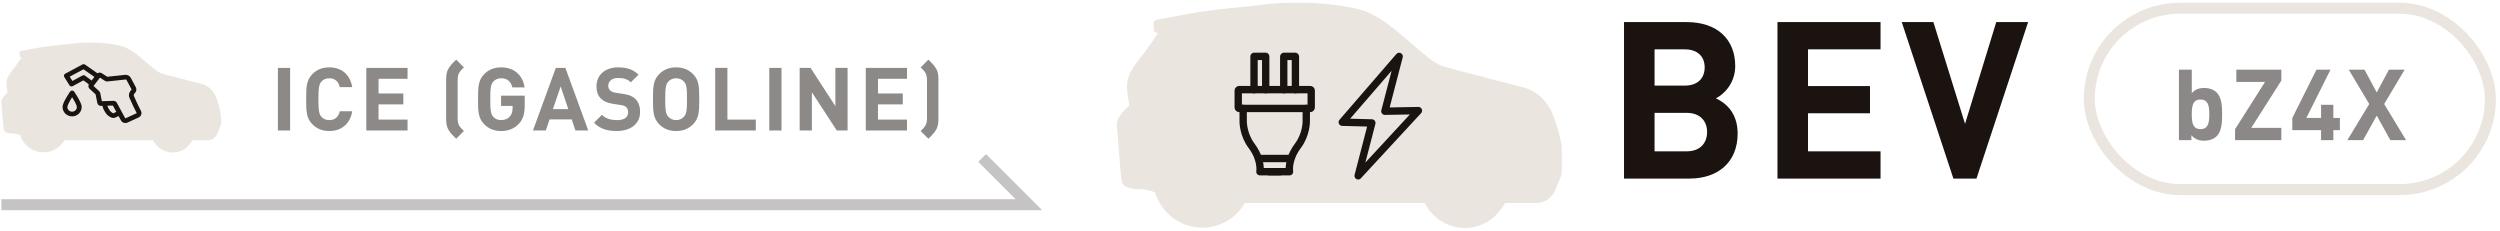 <svg fill="none" height="42" viewBox="0 0 455 42" width="455" xmlns="http://www.w3.org/2000/svg" xmlns:xlink="http://www.w3.org/1999/xlink"><clipPath id="a"><path d="m.25 7.75h40v20h-40z"/></clipPath><clipPath id="b"><path d="m.25 7.75h40v20h-40z"/></clipPath><clipPath id="c"><path d="m11.383 11.678h14.366v10.714h-14.366z"/></clipPath><clipPath id="d"><path d="m203.25.5h81v41h-81z"/></clipPath><clipPath id="e"><path d="m203.25.5h81.251v41h-81.251z"/></clipPath><g fill="#1a1310" opacity=".5"><path d="m52.802 12.357h-2.224v11.392h2.224z"/><path d="m59.933 12.261c-1.312 0-2.272.432-3.056 1.2-1.136 1.136-1.152 2.416-1.152 4.592s.016 3.456 1.152 4.592c.784.768 1.744 1.2 3.056 1.2 2.128 0 3.776-1.216 4.176-3.6h-2.256c-.224.928-.816 1.616-1.92 1.616-.608 0-1.104-.224-1.424-.592-.416-.48-.56-1.04-.56-3.216s.144-2.736.56-3.216c.32-.368.816-.592 1.424-.592 1.104 0 1.696.688 1.92 1.616h2.256c-.4-2.384-2.048-3.6-4.176-3.6z"/><path d="m74.175 12.357h-7.504v11.392h7.504v-1.984h-5.28v-2.768h4.512v-1.984h-4.512v-2.672h5.28z"/><path d="m83.021 10.854c-.56.544-1.056 1.024-1.408 1.648-.368.624-.416 1.36-.416 2.064v6.976c0 .72.048 1.424.416 2.064.352.624.848 1.104 1.408 1.648l1.408-1.408c-.384-.384-.624-.592-.896-1.056-.16-.304-.24-.736-.24-1.344v-6.784c0-.608.08-1.04.24-1.344.272-.464.512-.672.896-1.056z"/><path d="m91.195 12.261c-1.296 0-2.256.432-3.04 1.2-1.136 1.136-1.152 2.416-1.152 4.592s.016 3.456 1.152 4.592c.784.768 1.744 1.2 3.04 1.2 1.216 0 2.304-.352 3.216-1.296.8-.848 1.088-1.824 1.088-3.472v-1.664h-4.304v1.872h2.096v.416c0 .592-.144 1.104-.512 1.52-.352.4-.896.64-1.584.64-.608 0-1.088-.224-1.408-.592-.432-.48-.56-1.04-.56-3.216s.128-2.72.56-3.2c.32-.368.8-.608 1.408-.608 1.136 0 1.792.576 2.048 1.664h2.24c-.288-1.92-1.632-3.648-4.288-3.648z"/><path d="m102.902 12.357h-1.744l-4.16 11.392h2.336l.688-2.016h4.032l.672 2.016h2.336zm-.864 3.376 1.392 4.128h-2.8z"/><path d="m112.528 12.261c-2.464 0-3.968 1.424-3.968 3.456 0 .96.272 1.712.816 2.24.512.496 1.248.8 2.208.944l1.36.208c.544.08.8.176 1.024.384.24.24.352.56.352.944 0 .912-.704 1.424-2.032 1.424-1.04 0-2.016-.24-2.736-.96l-1.44 1.44c1.12 1.136 2.432 1.504 4.16 1.504 2.4 0 4.224-1.248 4.224-3.456 0-1.024-.272-1.824-.88-2.4-.496-.48-1.136-.752-2.176-.896l-1.36-.208c-.48-.064-.816-.224-1.04-.432-.24-.224-.336-.512-.336-.816 0-.784.576-1.44 1.76-1.44 1.04 0 1.728.176 2.336.784l1.408-1.392c-.976-.944-2.112-1.328-3.68-1.328z"/><path d="m123.053 12.261c-1.312 0-2.272.432-3.056 1.2-1.136 1.136-1.152 2.416-1.152 4.592s.016 3.456 1.152 4.592c.784.768 1.744 1.2 3.056 1.2s2.272-.432 3.056-1.2c1.136-1.12 1.152-2.416 1.152-4.592s-.016-3.472-1.152-4.592c-.784-.768-1.744-1.2-3.056-1.2zm0 1.984c.608 0 1.104.24 1.424.608.432.48.56 1.024.56 3.2s-.128 2.704-.56 3.184c-.32.368-.816.624-1.424.624s-1.104-.256-1.424-.624c-.432-.48-.56-1.008-.56-3.184s.128-2.72.56-3.2c.32-.368.816-.608 1.424-.608z"/><path d="m132.39 12.357h-2.224v11.392h7.392v-1.984h-5.168z"/><path d="m142.233 12.357h-2.224v11.392h2.224z"/><path d="m154.26 12.357h-2.224v6.96l-4.512-6.96h-1.984v11.392h2.224v-6.96l4.528 6.96h1.968z"/><path d="m165.075 12.357h-7.504v11.392h7.504v-1.984h-5.28v-2.768h4.512v-1.984h-4.512v-2.672h5.28z"/><path d="m167.562 12.261c.384.384.624.592.896 1.056.16.304.256.736.256 1.344v6.784c0 .608-.096 1.04-.256 1.344-.272.464-.512.672-.896 1.056l1.408 1.408c.56-.544 1.056-1.024 1.408-1.648.368-.624.416-1.36.416-2.064v-6.976c0-.72-.032-1.424-.416-2.064-.352-.624-.848-1.104-1.408-1.648z"/></g><path d="m.25 37.25h187l-8.5-8.5" opacity=".25" stroke="#1a1310" stroke-width="2"/><g clip-path="url(#a)"><g clip-path="url(#b)"><path d="m39.266 17.533c-.426-.961-1.165-1.709-2.082-2.105-.248-.107-1.325-.381-2.407-.652-.209-.052-.375-.094-.44-.111-.75-.2-1.433-.374-2.094-.542-.97-.247-1.887-.48-2.792-.742-.679-.196-1.669-1.047-2.717-1.948-1.48-1.272-3.158-2.715-4.786-3.103-2.796-.666-5.362-.595-6.742-.556-.868.024-1.239.071-1.853.147-.403.05-.905.113-1.726.191-1.633.154-3.884.4-5.333.693-1.25.253-2.482.46-2.494.462-.146.024-.252.152-.248.299l.015.569c.002.081.037.156.097.21s.139.082.22.077c.023-.002.049-.002.074-.003-.308.493-1.044 1.529-1.516 2.119-.56.699-1.256 1.569-1.273 2.556-.01.539.08 1.024.145 1.379.024.133.054.295.058.371-.042.051-.133.142-.209.219-.393.395-.987.993-.907 1.636.039.31.097 1.075.159 1.885.163 2.146.236 2.944.318 3.138.17.403.708.594 1.6.569.455-.013 1.078.191 1.347.287.543 1.813 2.234 3.139 4.231 3.139 1.627 0 3.052-.88 3.817-2.187h16.113c.712 1.325 2.056 2.221 3.593 2.221 1.537 0 2.881-.895 3.593-2.221h2.82c.74 0 1.408-.463 1.702-1.179l.641-1.564c.011-.026.018-.053.021-.081.256-2.391-.897-5.059-.947-5.173z" fill="#eae6df"/></g><g clip-path="url(#c)" fill="#1a1310"><path d="m25.641 20.161c-.375-.686-.765-1.56-1.05-2.199-.082-.183-.152-.34-.211-.469-.034-.073-.123-.268.171-.56.286-.283.352-.71.164-1.062l-.904-1.694c-.179-.336-.531-.552-.919-.563-.021-.001-.041 0-.061.002l-3.303.352-1.006-.646c-.246-.158-.556-.143-.782.016l-2.235-1.562c-.107-.087-.255-.121-.394-.085-.037.01-.073.024-.106.043l-3.145 1.685c-.105.056-.182.152-.212.265s-.013.233.05.332l.946 1.511c.082.131.226.205.374.205.072 0 .145-.017.212-.054l1.952-1.054.987.73c-.144.263-.094.594.133.804l1.1 1.017.309 1.56c.065.326.358.555.699.544l.247-.008c.03.235.111.48.235.713.003.005.006.01.009.015l.219.373c.161.298.383.554.628.721l.234.16c.213.145.437.219.65.219.122 0 .241-.025.351-.074l.599-.275.428.791c.162.304.48.478.809.478.138 0 .278-.031.409-.096l2.015-.923c.005-.002.011-.005.016-.008.218-.11.377-.297.45-.525s.049-.469-.066-.68zm-10.634-6.418-1.834.99-.488-.78 2.509-1.344 1.986 1.388-.505.66-1.191-.881c-.138-.102-.325-.116-.477-.033zm5.617 6.875c-.016-.002-.064-.013-.14-.065l-.234-.16c-.131-.09-.262-.244-.357-.423-.003-.005-.006-.01-.009-.015l-.218-.372c-.059-.111-.101-.229-.125-.339l1.008-.032.624 1.154-.548.252zm4.247-.03c-.003.01-.009.015-.013.018l-2.01.921c-.005.002-.011.005-.016.008-.017.009-.037.002-.047-.016l-1.514-2.802c-.118-.222-.356-.362-.612-.362-.007 0-.015 0-.022 0l-1.44.045c-.03-.007-.06-.012-.092-.013-.052-.002-.102.006-.149.02l-.415.013-.291-1.465c-.028-.139-.098-.263-.202-.36l-1.023-.946 1.163-1.52.918.59c.107.068.23.107.358.111.02.001.041 0 .061-.002l3.362-.359c.063.009.118.046.147.102l.904 1.694c.012.023.008.05-.011.069-.454.449-.58.999-.346 1.508.057.125.127.28.207.461.291.652.689 1.545 1.08 2.26.002.003.007.012.002.025z"/><path d="m13.487 16.668c-.082-.117-.217-.187-.362-.187-.145 0-.281.07-.362.187-.014.02-.339.487-.67 1.051-.636 1.083-.71 1.524-.71 1.761 0 .937.782 1.699 1.742 1.699.96 0 1.742-.762 1.742-1.699 0-.237-.074-.678-.71-1.761-.331-.563-.656-1.031-.67-1.051zm-.362 3.656c-.478 0-.866-.379-.866-.845 0-.28.404-1.054.866-1.785.463.731.866 1.506.866 1.785 0 .466-.389.845-.866.845z"/></g></g><g clip-path="url(#d)"><g clip-path="url(#e)"><path d="m282.502 20.555c-.865-1.97-2.367-3.503-4.228-4.315-.503-.22-2.691-.78-4.889-1.337-.425-.108-.761-.193-.893-.228-1.523-.41-2.911-.767-4.253-1.112-1.971-.506-3.833-.984-5.671-1.521-1.38-.403-3.391-2.147-5.52-3.994-3.006-2.608-6.414-5.565-9.721-6.361-5.679-1.366-10.893-1.219-13.694-1.141-1.763.05-2.517.145-3.765.302-.819.103-1.838.232-3.506.391-3.317.316-7.889.82-10.832 1.421-2.538.518-5.041.942-5.066.947-.297.05-.512.311-.504.613l.03 1.166c.004.165.075.321.197.432.121.111.282.168.446.158.048-.003.099-.005.15-.005-.625 1.01-2.121 3.134-3.079 4.343-1.137 1.433-2.552 3.216-2.587 5.24-.019 1.106.163 2.1.295 2.826.049.273.11.605.118.761-.085.104-.27.292-.424.449-.797.81-2.004 2.035-1.841 3.354.078.636.196 2.204.322 3.864.332 4.4.48 6.035.647 6.434.345.826 1.439 1.218 3.25 1.166.925-.026 2.19.391 2.737.589 1.102 3.717 4.538 6.435 8.595 6.435 3.305 0 6.198-1.805 7.753-4.484h32.731c1.447 2.717 4.177 4.553 7.299 4.553s5.852-1.835 7.299-4.553h5.729c1.503 0 2.859-.949 3.456-2.417l1.303-3.206c.021-.052.035-.108.041-.165.519-4.902-1.823-10.371-1.924-10.604z" fill="#eae6df"/></g><g fill="#1a1310"><path d="m247.181 32.669c-.109 0-.22-.027-.321-.083-.269-.149-.403-.462-.326-.76l2.282-8.795-4.539-.117c-.259-.007-.491-.163-.595-.402-.105-.239-.063-.517.108-.713l10.352-11.971c.204-.236.542-.3.816-.153.275.146.413.464.335.766l-2.373 9.112 5.223-.092c.271-.003.513.152.623.399.109.247.062.535-.122.733l-10.973 11.865c-.129.141-.308.215-.49.215zm-1.45-11.066 3.962.103c.204.005.395.104.517.269.123.164.164.376.113.575l-1.825 7.035 8.094-8.752-4.531.081c-.209.004-.408-.092-.538-.258s-.174-.383-.121-.587l1.872-7.189-7.544 8.723z"/><path d="m230.358 16.991c-.37 0-.669-.301-.669-.673v-5.39h-.787v5.39c0 .372-.299.673-.669.673-.369 0-.669-.301-.669-.673v-6.042c0-.383.31-.694.69-.694h2.082c.38 0 .69.311.69.694v6.042c0 .372-.3.673-.669.673z"/><path d="m235.766 16.99c-.37 0-.669-.301-.669-.673v-5.39h-.787v5.39c0 .372-.299.673-.669.673-.369 0-.668-.301-.668-.673v-5.996c0-.408.33-.741.735-.741h1.991c.405 0 .736.332.736.741v5.996c0 .372-.3.673-.669.673z"/><path d="m238.448 20.407h-12.897c-.474 0-.862-.389-.862-.867v-3.03c0-.478.387-.868.862-.868h12.897c.475 0 .862.389.862.868v3.03c0 .478-.386.867-.862.867zm-12.42-1.347h11.944v-2.071h-11.944z"/><path d="m232.996 31.92h-3.691c-.199 0-.387-.089-.514-.243s-.18-.357-.143-.554c0 0 .078-.481-.056-1.234-.124-.695-.458-1.774-1.355-2.965-1.652-2.198-1.65-4.698-1.649-4.803v-2.387c0-.372.299-.673.669-.673.369 0 .669.301.669.673v2.392c0 .025.01 2.164 1.378 3.985 1.389 1.847 1.672 3.52 1.701 4.462h2.991c.37 0 .669.301.669.673s-.299.673-.669.673z"/><path d="m234.694 31.919h-3.691c-.37 0-.669-.301-.669-.673s.299-.673.669-.673h2.991c.029-.942.311-2.614 1.701-4.462 1.38-1.837 1.378-3.958 1.378-3.979v-2.398c0-.372.3-.673.669-.673.37 0 .669.301.669.673v2.392c0 .099.002 2.6-1.65 4.798-.916 1.219-1.248 2.322-1.365 3.033-.117.712-.045 1.162-.044 1.167.037.197-.016.4-.143.554-.127.154-.315.243-.514.243z"/><path d="m234.711 29.522h-5.423c-.37 0-.669-.301-.669-.673s.299-.673.669-.673h5.423c.369 0 .668.301.668.673s-.299.673-.668.673z"/></g></g><path d="m295.57 4.02v28.48h11.92c5.08 0 8.76-2.88 8.76-8.2 0-3.8-2.2-5.6-3.96-6.4 1.44-.72 3.52-2.72 3.52-5.88 0-4.84-3.24-8-8.84-8zm11.4 16.52c2.48 0 3.72 1.52 3.72 3.48 0 2-1.24 3.52-3.72 3.52h-5.84v-7zm-.36-11.56c2.36 0 3.64 1.32 3.64 3.28 0 2-1.28 3.32-3.64 3.32h-5.48v-6.6zm35.648-4.96h-18.76v28.48h18.76v-4.96h-13.2v-6.92h11.28v-4.96h-11.28v-6.68h13.2zm26.859 0h-5.8l-5.68 18.52-5.76-18.52h-5.76l9.4 28.48h4.2z" fill="#1a1310"/><path d="m398.904 12.684h-2.34v12.816h2.268v-.882c.666.72 1.35.99 2.34.99.936 0 1.746-.306 2.286-.846.882-.918.972-2.376.972-3.96 0-1.566-.09-3.024-.972-3.942-.54-.54-1.332-.846-2.268-.846-.972 0-1.674.252-2.286.936zm1.584 5.436c1.422 0 1.602 1.17 1.602 2.682 0 1.53-.18 2.7-1.602 2.7-1.404 0-1.584-1.17-1.584-2.7 0-1.512.18-2.682 1.584-2.682zm14.716-5.436h-8.19v2.232h5.22l-5.454 8.604v1.98h8.424v-2.232h-5.472l5.472-8.604zm7.233 12.816h2.232v-1.818h1.188v-2.214h-1.188v-2.394h-2.232v2.394h-2.682l4.392-8.784h-2.556l-4.392 8.784v2.214h5.238zm15.21-12.816h-2.862l-2.214 4.14-2.232-4.14h-2.862l3.726 6.246-3.978 6.57h2.862l2.484-4.464 2.466 4.464h2.862l-3.978-6.57z" fill="#1a1310" fill-opacity=".5"/><rect height="33" rx="16.5" stroke="#eae6df" stroke-width="2" width="73" x="380.25" y="1.5"/></svg>